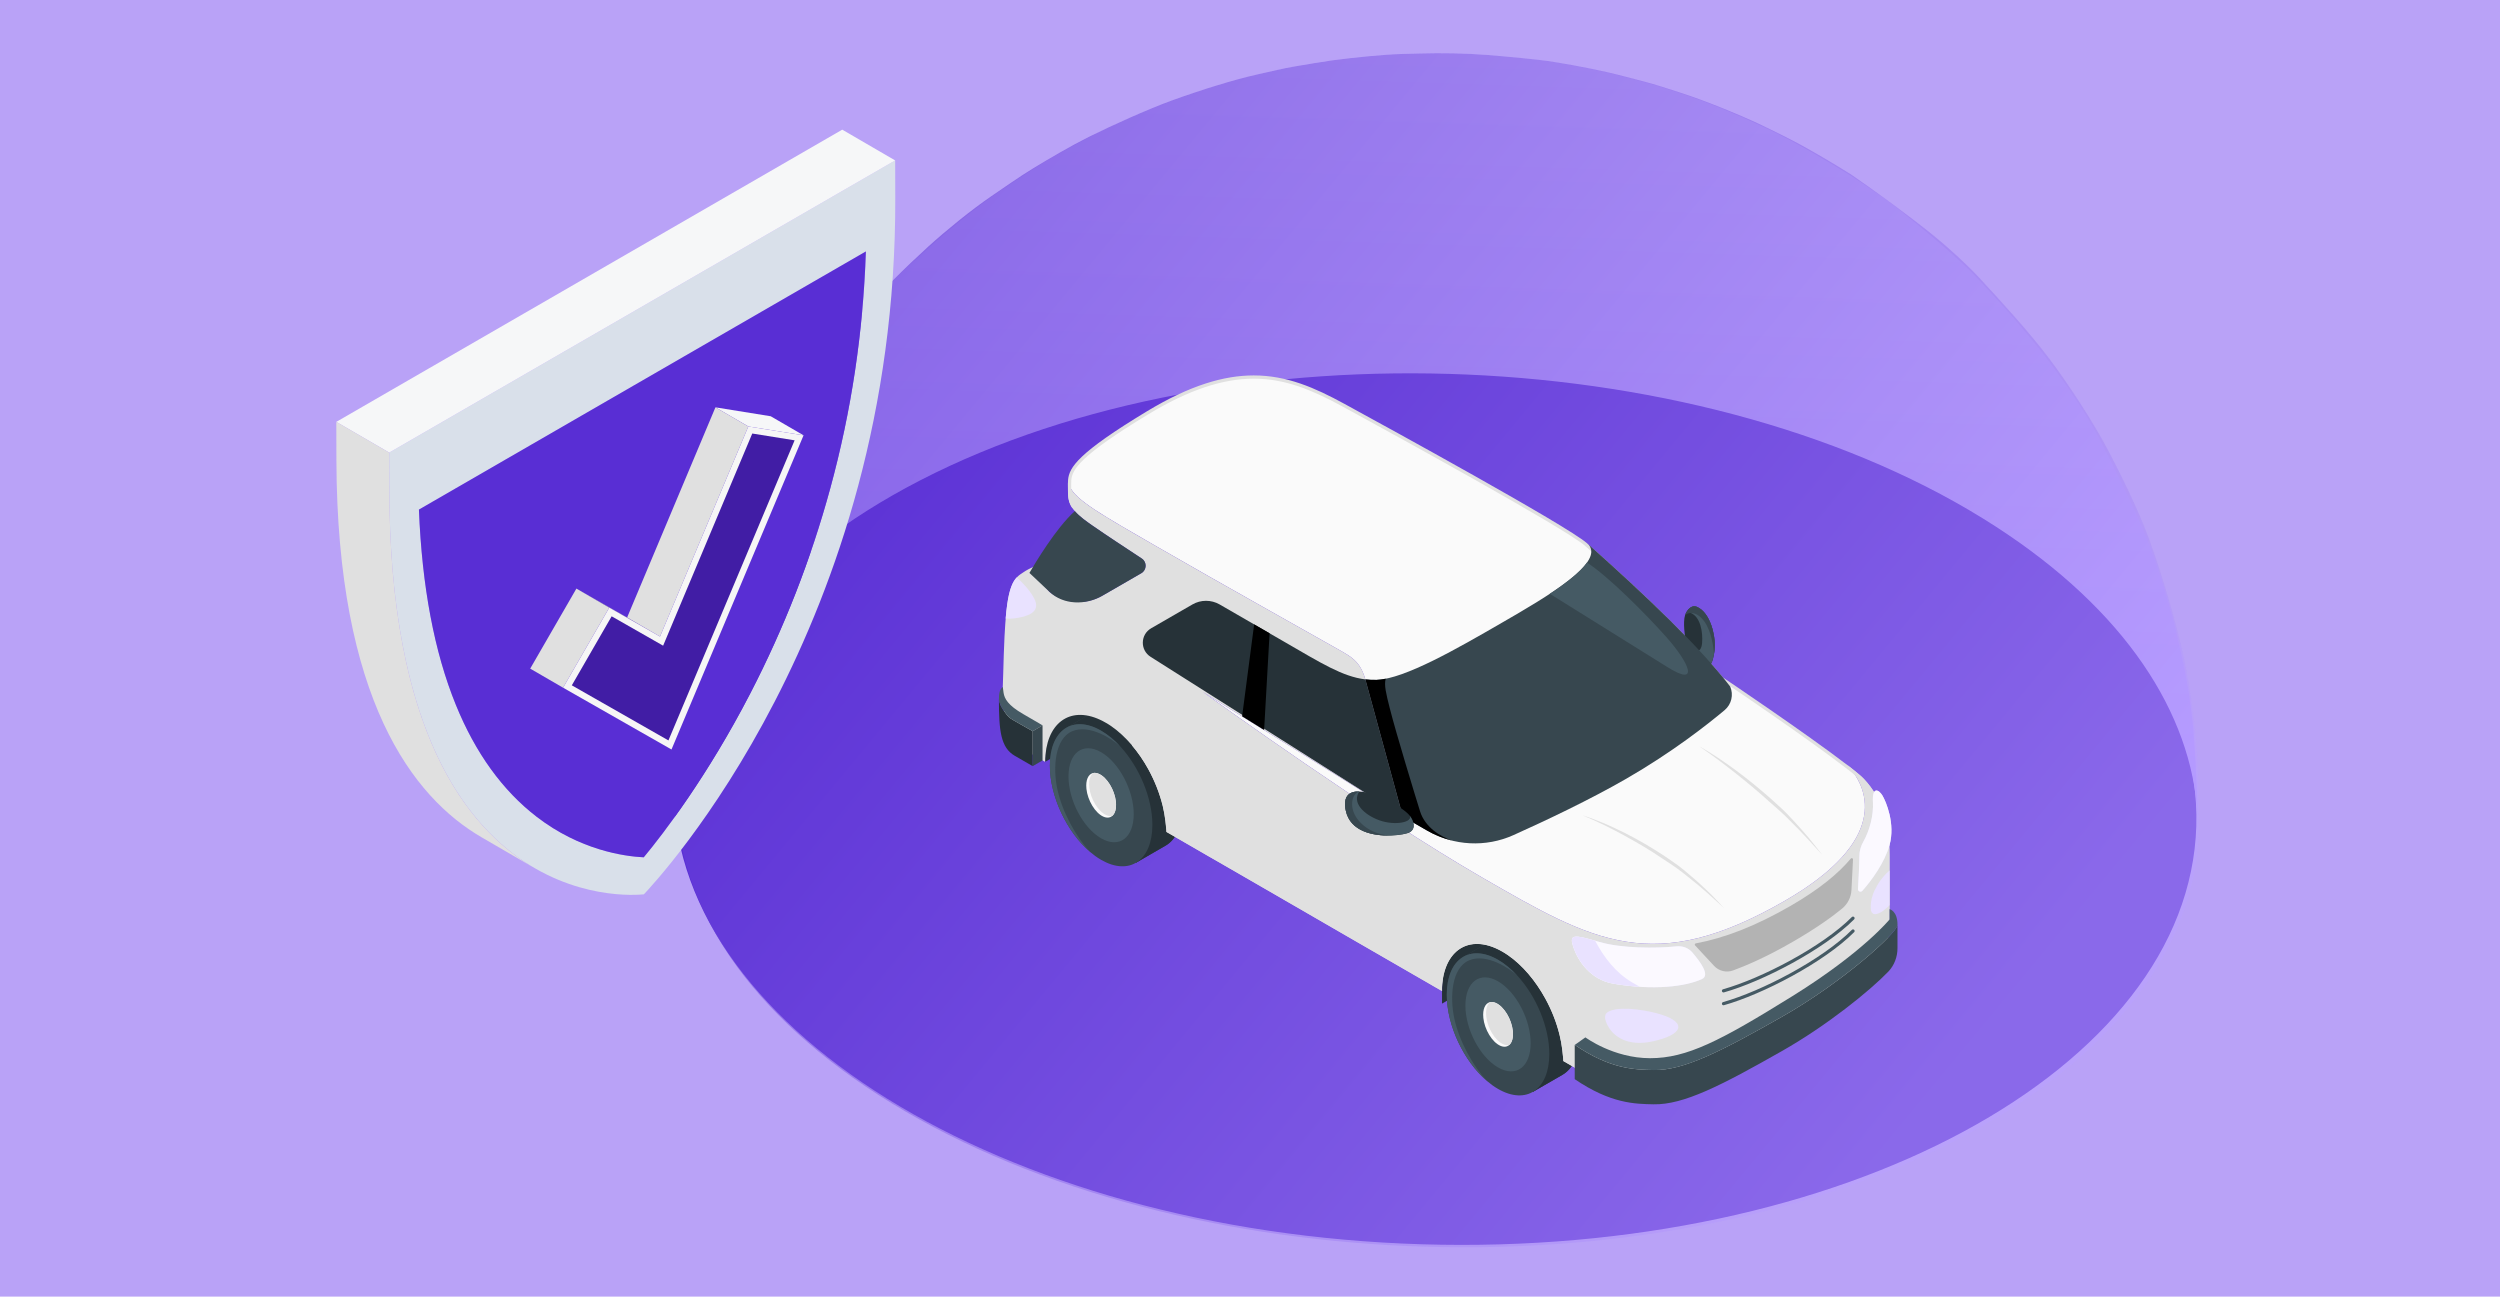 <svg width="617" height="320" viewBox="0 0 617 320" fill="none" xmlns="http://www.w3.org/2000/svg">
<rect width="617" height="320" fill="#B9A2F7"/>
<path d="M350.87 307.088C454.628 310.234 540.218 264.048 542.042 203.928C543.865 143.807 461.23 92.52 357.472 89.374C253.714 86.227 168.124 132.414 166.3 192.534C164.477 252.654 247.112 303.941 350.87 307.088Z" fill="#592ED4"/>
<path d="M542.361 201.159C542.18 193.177 541.767 184.038 540.996 176.869C540.279 170.218 538.458 161.466 536.844 154.973C535.209 148.397 532.542 139.723 530.018 133.446C526.843 125.565 521.81 115.381 517.862 107.849C514.653 101.714 509.384 94.067 505.193 88.557C500.474 82.36 493.592 74.554 488.233 68.899C482.999 63.377 475.11 56.923 469.196 52.129C465.656 49.255 460.597 45.874 456.799 43.367C450.998 39.738 443.107 35.125 436.957 32.142C433.541 30.48 428.908 28.415 425.391 26.973C422.326 25.71 418.181 24.107 415.014 23.099C412.322 22.235 408.763 21.003 406.031 20.303C403.369 19.616 399.825 18.631 397.137 18.003C394.45 17.374 390.85 16.657 388.135 16.144C385.548 15.66 382.085 15.076 379.469 14.778C374.457 14.213 367.749 13.557 362.716 13.297C360.199 13.166 356.847 13.114 354.338 13.125C351.817 13.123 348.459 13.259 345.948 13.316C343.378 13.372 339.969 13.658 337.416 13.902C334.805 14.155 331.321 14.544 328.718 14.904C326.044 15.273 322.494 15.917 319.829 16.357C317.094 16.806 313.512 17.696 310.807 18.287C307.843 18.939 303.949 20.042 301.047 20.908C297.897 21.859 293.725 23.199 290.639 24.34C287.588 25.47 283.526 27.037 280.552 28.334C276.9 29.925 272.077 32.147 268.545 34C265.347 35.677 261.11 37.953 258.046 39.834C253.893 42.383 248.44 45.932 244.477 48.757C238.173 53.24 230.35 60.03 224.643 65.248C220.048 69.448 214.406 75.559 210.459 80.379C205.681 86.214 199.668 94.296 195.646 100.673C191.092 107.888 186.006 118.088 182.327 125.79C180.285 130.086 178.002 136.016 176.608 140.567C174.03 149.021 170.932 160.425 169.366 169.123C168.201 175.63 167.476 184.063 166.99 191.284C169.615 164.076 189.809 137.767 227.134 118.536C303.383 79.257 422.258 84.402 492.646 130.015C524.419 150.609 540.875 175.938 542.362 201.135L542.361 201.159ZM468.883 53.432C468.883 53.432 468.814 53.371 468.78 53.335C468.814 53.371 468.849 53.396 468.883 53.432Z" fill="url(#paint0_linear_1339_9657)"/>
<path d="M541.993 182.769C541.364 175.929 540.106 166.822 538.521 160.148C536.525 151.727 533.235 140.632 530.208 132.526C527.732 125.881 523.582 117.364 520.26 111.087C516.531 104.028 510.672 95.059 505.877 88.663C501.083 82.255 493.864 74.347 488.407 68.476C485.226 65.054 480.581 60.862 476.949 57.926C471.148 53.253 463.111 47.378 456.967 43.137C456.657 42.94 456.347 42.744 456.025 42.547C455.945 42.498 455.864 42.448 455.784 42.399C452.406 40.297 448.22 37.831 444.938 36.024C442.025 34.414 438.033 32.443 435.032 31.006C431.951 29.519 427.742 27.739 424.56 26.47C421.655 25.303 417.752 23.835 414.759 22.887C412.079 22.03 408.507 20.829 405.786 20.134C403.124 19.452 399.58 18.485 396.903 17.873C394.297 17.275 390.802 16.577 388.168 16.094C385.616 15.626 382.2 15.047 379.618 14.764C374.606 14.214 367.898 13.549 362.864 13.301C360.359 13.172 357.008 13.119 354.498 13.129C351.977 13.127 348.619 13.26 346.108 13.316C343.515 13.382 340.07 13.652 337.494 13.904C334.812 14.164 331.235 14.558 328.573 14.924C325.899 15.3 322.348 15.939 319.672 16.374C316.937 16.819 313.355 17.713 310.651 18.298C307.533 18.975 303.449 20.131 300.393 21.066C296.946 22.115 292.406 23.629 289.022 24.878C282.779 27.185 274.661 30.838 268.7 33.806C264.408 35.944 258.884 39.171 254.792 41.666C251.657 43.575 247.659 46.387 244.624 48.451C239.705 51.814 233.524 56.834 229.112 60.842C223.756 65.704 216.86 72.493 212.163 78.004C206.832 84.263 200.198 93.027 195.795 99.957C188.385 111.616 184.508 120.343 181.937 126.123C178.833 133.107 175.743 142.838 173.497 150.13C170.895 158.586 169.263 170.331 167.954 179.062C167.291 183.497 167.221 189.512 166.908 193.993C166.102 220.825 182.571 248.217 216.737 270.202C287.136 315.486 406.012 320.622 482.249 281.66C521.489 261.618 541.78 233.802 542.641 205.343C542.713 198.573 542.578 189.527 541.958 182.78L541.993 182.769Z" fill="url(#paint1_linear_1339_9657)" fill-opacity="0.51"/>
<path d="M257.93 188.026L278.668 176.346L267.162 169.707L257.964 175.039L257.93 188.026Z" fill="#263238"/>
<path d="M355.891 244.588V247.695L368.745 240.27L376.629 232.887L365.13 226.248L355.925 231.58V244.567L355.891 244.588Z" fill="#263238"/>
<path d="M364.46 241.877L361.484 235.968L368.562 231.873C370.814 230.58 373.81 230.726 377.099 232.624C384.086 236.656 389.752 247.064 389.752 255.865C389.752 260.474 388.194 263.728 385.713 265.202L385.615 265.264C385.615 265.264 385.608 265.264 385.601 265.271L378.35 269.456L375.215 263.227C369.278 258.681 364.696 249.719 364.46 241.87V241.877Z" fill="#37474F"/>
<path d="M364.46 241.877L361.484 235.968L368.562 231.873C370.814 230.58 373.81 230.726 377.099 232.624C384.086 236.656 389.752 247.064 389.752 255.865C389.752 260.474 388.194 263.728 385.713 265.202L385.615 265.264C385.615 265.264 385.608 265.264 385.601 265.271L378.35 269.456L375.215 263.227C369.278 258.681 364.696 249.719 364.46 241.87V241.877Z" fill="#263238"/>
<path d="M357.069 245.505C357.069 253.097 361.282 261.877 366.921 266.737C366.935 266.737 366.935 266.751 366.941 266.758C367.838 267.523 368.763 268.197 369.715 268.746C376.702 272.785 382.375 268.913 382.368 260.119C382.368 253.472 379.136 245.901 374.54 240.861C374.526 240.847 374.512 240.84 374.498 240.819C373.018 239.207 371.405 237.851 369.715 236.878C362.728 232.845 357.062 236.711 357.062 245.505H357.069Z" fill="#37474F"/>
<path d="M369.715 242.19C365.265 239.625 361.664 242.294 361.664 248.169C361.664 254.043 365.265 260.877 369.715 263.443C374.164 266.008 377.765 263.331 377.765 257.464C377.765 251.596 374.157 244.755 369.715 242.19Z" fill="#455A64"/>
<path d="M366.082 251.193C366.388 254.112 368.265 257.206 370.274 258.096C371.157 258.485 371.915 258.388 372.464 257.915C373.166 257.31 373.528 256.08 373.361 254.439C373.055 251.519 371.185 248.426 369.169 247.536C368.627 247.292 368.126 247.237 367.695 247.341C366.541 247.626 365.867 249.072 366.089 251.193H366.082Z" fill="#FAFAFA"/>
<path d="M366.799 250.811C367.105 253.731 368.982 256.825 370.992 257.715C371.534 257.951 372.034 258.014 372.465 257.909C373.168 257.305 373.529 256.074 373.362 254.433C373.056 251.513 371.186 248.42 369.17 247.53C368.628 247.287 368.127 247.231 367.696 247.335C366.994 247.947 366.64 249.178 366.806 250.811H366.799Z" fill="#E0E0E0"/>
<path d="M357.062 245.506C357.062 253.098 361.275 261.879 366.914 266.738C363.57 263.102 360.114 257.012 358.891 251.207C357.82 246.132 358.224 238.853 362.576 237.011C366.9 235.182 372.677 239.048 374.498 240.814C373.018 239.201 371.405 237.845 369.715 236.872C362.728 232.84 357.062 236.705 357.062 245.499V245.506Z" fill="#455A64"/>
<path d="M266.499 185.33L263.523 179.42L270.601 175.325C272.853 174.032 275.85 174.178 279.138 176.076C286.125 180.108 291.791 190.516 291.791 199.317C291.791 203.926 290.234 207.18 287.752 208.654L280.389 212.909L277.254 206.68C271.317 202.133 266.735 193.172 266.499 185.323V185.33Z" fill="#37474F"/>
<path d="M266.499 185.33L263.523 179.42L270.601 175.325C272.853 174.032 275.85 174.178 279.138 176.076C286.125 180.108 291.791 190.516 291.791 199.317C291.791 203.926 290.234 207.18 287.752 208.654L280.389 212.909L277.254 206.68C271.317 202.133 266.735 193.172 266.499 185.323V185.33Z" fill="#263238"/>
<path d="M259.109 188.966C259.109 196.558 263.322 205.338 268.96 210.198C268.974 210.198 268.974 210.212 268.981 210.219C269.877 210.984 270.802 211.658 271.754 212.207C278.741 216.246 284.414 212.374 284.407 203.58C284.407 196.933 281.175 189.362 276.579 184.322C276.565 184.308 276.551 184.301 276.538 184.28C275.057 182.668 273.444 181.312 271.754 180.339C264.768 176.306 259.102 180.172 259.102 188.966H259.109Z" fill="#37474F"/>
<path d="M271.754 185.642C267.304 183.077 263.703 185.753 263.703 191.621C263.703 197.488 267.304 204.329 271.754 206.895C276.203 209.46 279.804 206.783 279.804 200.916C279.804 195.048 276.196 188.207 271.754 185.642Z" fill="#455A64"/>
<path d="M268.121 194.646C268.427 197.566 270.304 200.659 272.313 201.549C273.196 201.938 273.954 201.841 274.503 201.368C275.205 200.764 275.567 199.533 275.4 197.892C275.094 194.972 273.224 191.879 271.208 190.989C270.666 190.746 270.165 190.69 269.734 190.794C268.58 191.079 267.906 192.525 268.128 194.646H268.121Z" fill="#FAFAFA"/>
<path d="M268.839 194.27C269.144 197.19 271.021 200.284 273.031 201.174C273.573 201.41 274.073 201.473 274.505 201.368C275.207 200.764 275.568 199.533 275.401 197.892C275.095 194.972 273.225 191.879 271.209 190.989C270.667 190.746 270.166 190.69 269.735 190.794C269.033 191.406 268.679 192.637 268.845 194.27H268.839Z" fill="#E0E0E0"/>
<path d="M259.102 188.964C259.102 196.556 263.315 205.337 268.953 210.196C265.609 206.56 262.154 200.47 260.93 194.665C259.859 189.59 260.263 182.311 264.615 180.469C268.939 178.64 274.716 182.506 276.538 184.272C275.057 182.659 273.444 181.303 271.754 180.33C264.768 176.298 259.102 180.163 259.102 188.957V188.964Z" fill="#455A64"/>
<path d="M440.58 222.27C408.113 241.006 393.354 232.49 365.705 216.521C338.905 201.045 299.278 172.507 296.851 170.755L346.225 201.532L336.965 167.668C335.63 163.1 333.441 162.085 330.34 160.299C324.375 156.885 301.336 144.045 285.589 134.951C271.977 127.102 265.497 123.48 263.968 120.004V119.837C263.968 119.698 263.961 119.559 263.961 119.42C263.961 119.107 263.975 118.801 263.996 118.468C264.239 115.694 265.894 112.343 283.253 101.859C293.063 95.936 301.621 93.051 309.414 93.051C317.207 93.051 323.916 95.825 331.543 99.989C341.13 105.21 386.138 129.821 391.4 134.367C407.529 148.737 418.166 159.242 424.875 167.446L425.32 167.981L425.389 167.8C428.629 169.941 446.503 182.08 455.791 189.227C456.076 189.442 456.347 189.644 456.604 189.852C456.785 189.991 456.966 190.13 457.133 190.269C460.567 194.726 466.504 207.295 440.58 222.27Z" fill="#FAFAFA"/>
<path d="M460.054 192.293C459.769 191.987 459.373 191.612 458.865 191.181C458.497 190.861 458.073 190.513 457.6 190.131C457.127 189.756 456.599 189.338 456.036 188.907C455.925 188.817 455.806 188.734 455.681 188.65C457.148 190.027 471.442 204.452 440.581 222.271C408.108 241.014 393.355 232.49 365.707 216.528C338.906 201.053 299.279 172.514 296.853 170.762L346.227 201.533L336.974 167.676C335.639 163.101 333.449 162.093 330.348 160.306C324.383 156.893 301.344 144.052 285.597 134.959C269.913 125.914 263.705 122.487 263.608 118.427C263.559 119.045 263.573 119.636 263.573 120.262C263.573 124.009 263.573 125.546 269.462 129.62C272.896 132.011 277.943 135.32 281.774 137.844C283.095 138.713 283.032 140.674 281.669 141.466L272.027 147.035C267.897 149.419 262.718 149.03 258.985 146.061L256.134 142.565L255.029 141.591C254.82 141.431 254.626 141.258 254.445 141.07L254.417 141.049L256.162 139.408C256.044 139.45 255.022 139.853 253.882 140.458C253.465 140.681 253.034 140.924 252.63 141.202C252.06 141.577 251.49 141.925 250.948 142.502C249.989 143.517 249.127 145.269 248.57 149.308C248.431 150.344 248.313 151.47 248.209 152.638C248.167 153.097 248.132 153.563 248.098 154.036C248.021 155.078 247.959 156.121 247.91 157.164C247.757 160.188 247.681 163.261 247.604 165.924C247.604 166.077 247.597 166.23 247.59 166.376C247.555 167.523 247.521 168.586 247.486 169.525V169.546C247.416 174.795 247.548 182.025 254.869 186.252C256.197 187.016 255.467 186.606 257.935 188.025C257.935 187.434 257.956 186.857 258.018 186.307C258.825 177.478 265.172 173.898 272.875 178.354C273.348 178.618 273.827 178.917 274.293 179.244C277.853 181.726 281.058 185.536 283.449 189.895C285.013 192.752 286.223 195.832 286.988 198.925C287.287 200.17 287.495 201.414 287.648 202.631C287.899 204.675 287.899 205.335 287.899 205.335C291.236 207.268 294.719 209.277 298.313 211.356C298.313 211.356 298.327 211.356 298.334 211.363H298.341L298.348 211.37C298.355 211.37 298.355 211.377 298.362 211.384C298.368 211.384 298.375 211.391 298.382 211.391C298.403 211.405 298.445 211.425 298.48 211.453C298.508 211.467 298.542 211.481 298.577 211.502C298.577 211.502 298.582 211.504 298.591 211.509C298.591 211.509 298.66 211.551 298.702 211.578C298.737 211.592 298.772 211.606 298.8 211.627C298.8 211.627 298.806 211.627 298.806 211.634C298.813 211.641 298.82 211.648 298.834 211.648C298.855 211.655 298.876 211.669 298.897 211.683C298.925 211.697 298.946 211.71 298.98 211.724C299.029 211.752 299.092 211.787 299.14 211.822C299.189 211.849 299.251 211.884 299.3 211.919C299.363 211.947 299.418 211.989 299.481 212.023C299.481 212.023 299.516 212.037 299.543 212.051C299.648 212.114 299.759 212.176 299.87 212.239C299.933 212.274 299.995 212.315 300.065 212.35C300.134 212.385 300.197 212.427 300.266 212.468C300.468 212.586 300.677 212.698 300.878 212.816C301.003 212.885 301.128 212.955 301.268 213.038C301.386 213.115 301.511 213.177 301.629 213.247C301.726 213.309 301.824 213.358 301.921 213.421C301.928 213.428 301.935 213.428 301.942 213.435C301.942 213.435 301.947 213.437 301.956 213.442C301.998 213.462 302.053 213.49 302.095 213.525C302.144 213.553 302.206 213.588 302.255 213.615C302.283 213.636 302.324 213.65 302.345 213.664C302.352 213.664 302.352 213.671 302.359 213.678C302.373 213.678 302.38 213.685 302.394 213.692C302.463 213.727 302.519 213.768 302.588 213.803C302.595 213.81 302.602 213.81 302.609 213.817C302.609 213.817 302.616 213.824 302.623 213.824C302.887 213.977 303.165 214.144 303.437 214.297C307.024 216.368 310.667 218.468 314.324 220.581C315.638 221.339 316.945 222.097 318.265 222.862C319.26 223.425 320.261 224.009 321.255 224.586C322.256 225.163 323.257 225.733 324.251 226.324C325.259 226.901 326.253 227.471 327.255 228.062C328.756 228.924 330.251 229.786 331.746 230.662C332.552 231.121 333.366 231.587 334.165 232.059C341.569 236.328 348.876 240.548 355.87 244.587C355.87 243.989 355.904 243.412 355.953 242.856C356.766 234.027 363.114 230.433 370.817 234.882C371.289 235.16 371.769 235.459 372.235 235.786C375.787 238.247 378.999 242.077 381.384 246.436C382.955 249.287 384.172 252.373 384.923 255.467C385.235 256.705 385.444 257.942 385.59 259.173C385.84 261.217 385.84 261.87 385.84 261.87V261.884C388.357 263.337 387.689 262.955 389.9 264.227C401.177 270.734 415.06 270.769 426.364 264.317C433.108 260.473 440.109 256.475 444.252 254.125C454.138 248.501 466.339 239.894 466.339 227.888V211.015C466.339 203.528 464.615 197.125 460.047 192.279L460.054 192.293Z" fill="#E0E0E0"/>
<path d="M460.054 192.285C459.769 191.979 459.366 191.604 458.866 191.173C458.588 190.937 458.275 190.672 457.941 190.401C457.83 190.311 457.725 190.22 457.607 190.13C457.371 189.942 457.121 189.748 456.863 189.539C456.599 189.338 456.328 189.122 456.043 188.907C445.886 181.092 425.196 167.188 425.196 167.188C417.459 157.74 405.39 146.283 391.673 134.068C386.473 129.577 342.633 105.585 331.746 99.641C324.502 95.685 317.605 92.654 309.416 92.654C302.067 92.654 293.669 95.101 283.053 101.518C266.097 111.759 263.872 115.346 263.601 118.433V118.447C263.545 119.052 263.566 119.642 263.566 120.261C263.566 122.319 263.573 123.716 264.554 125.232C265.082 125.475 265.617 125.712 266.153 125.948C266.125 125.92 266.09 125.885 266.069 125.858C265.756 125.524 265.499 125.204 265.284 124.891C264.373 123.536 264.373 122.305 264.373 120.261V119.844C264.373 119.385 264.366 118.954 264.401 118.516V118.495C264.63 115.944 266.312 112.572 283.47 102.207C293.203 96.311 301.692 93.454 309.416 93.454C317.139 93.454 323.786 96.207 331.357 100.336C344.649 107.594 386.16 130.363 391.145 134.666C407.246 149.015 417.869 159.513 424.571 167.696L425.433 168.745L425.572 168.391C429.84 171.22 446.595 182.643 455.549 189.532C455.834 189.748 456.106 189.956 456.363 190.158C456.62 190.36 456.87 190.554 457.107 190.742L457.322 190.916L457.433 191.006C457.76 191.27 458.073 191.527 458.337 191.764C458.803 192.16 459.192 192.529 459.47 192.821C463.551 197.152 465.54 203.103 465.54 211.007V227.873C465.54 239.706 453.165 248.118 443.856 253.415L441.249 254.896L437.043 257.295L436.327 257.698L435.889 257.948L433.504 259.311L431.029 260.722L425.968 263.607C424.599 264.386 423.166 265.081 421.713 265.672C418.835 266.84 415.811 267.632 412.731 268.029C411.237 268.216 409.721 268.314 408.212 268.314C407.413 268.314 406.606 268.286 405.814 268.23C403.506 268.077 401.205 267.695 398.966 267.097C398.222 266.896 397.471 266.673 396.734 266.423C394.503 265.665 392.334 264.685 390.297 263.51L387.738 262.036L387.106 261.668L386.612 261.382C386.584 260.965 386.522 260.235 386.376 259.047C386.202 257.656 385.979 256.412 385.687 255.244C384.93 252.122 383.678 248.931 382.072 246.018C379.556 241.437 376.219 237.558 372.68 235.096C372.152 234.728 371.665 234.422 371.192 234.158C368.877 232.823 366.632 232.142 364.511 232.142C359.339 232.142 355.745 236.202 355.14 242.744C355.126 242.897 355.112 243.05 355.105 243.196L337.954 233.289L337.822 233.212L337.141 232.816L334.555 231.321C333.755 230.856 332.949 230.39 332.149 229.931C331.391 229.486 330.64 229.055 329.883 228.624L329.299 228.29L318.794 222.228L318.725 222.186L318.641 222.138L318.467 222.033L318.314 221.943L300.128 211.445L299.815 211.265L299.453 211.056L299.245 210.938L299.057 210.827L299.863 211.292L297.465 209.909L297.187 209.749L296.881 209.575L293.175 207.434L292.828 207.232L288.65 204.82C288.622 204.403 288.559 203.673 288.406 202.491C288.232 201.108 288.01 199.87 287.725 198.695C286.96 195.574 285.709 192.383 284.11 189.47C282.74 186.974 281.093 184.659 279.292 182.67C279.32 183.108 279.348 183.546 279.382 183.984C280.884 185.75 282.24 187.739 283.408 189.859C284.972 192.709 286.189 195.796 286.946 198.89C287.252 200.134 287.461 201.372 287.607 202.595C287.864 204.632 287.864 205.3 287.864 205.3L292.418 207.928C293.752 208.699 295.094 209.478 296.464 210.263C296.658 210.375 296.853 210.486 297.048 210.604C297.847 211.063 298.64 211.522 299.453 211.988C298.647 211.522 297.854 211.063 297.055 210.604L298.64 211.522C298.772 211.598 298.904 211.675 299.036 211.751C299.259 211.883 299.488 212.015 299.71 212.141L317.897 222.638C318.008 222.701 318.12 222.763 318.231 222.833C318.28 222.861 318.328 222.889 318.384 222.923L328.889 228.986C329.834 229.528 330.78 230.077 331.725 230.626C332.531 231.092 333.338 231.551 334.144 232.024C335.243 232.656 336.327 233.282 337.419 233.908L337.384 233.887C337.44 233.922 337.495 233.949 337.544 233.984L355.849 244.551C355.849 243.954 355.884 243.376 355.925 242.82C356.502 236.563 359.853 232.941 364.497 232.941C366.409 232.941 368.543 233.553 370.789 234.853C371.269 235.124 371.741 235.43 372.214 235.757C375.767 238.225 378.972 242.056 381.363 246.408C382.934 249.258 384.151 252.345 384.902 255.438C385.215 256.683 385.423 257.913 385.576 259.144C385.826 261.181 385.826 261.834 385.826 261.834V261.848C386.459 262.21 389.059 263.711 389.887 264.191C392 265.415 394.204 266.409 396.47 267.174C397.228 267.431 397.986 267.66 398.751 267.862C401.052 268.474 403.395 268.863 405.751 269.016C406.565 269.072 407.385 269.099 408.205 269.099C409.749 269.099 411.292 269.002 412.822 268.807C415.95 268.411 419.037 267.612 422.005 266.402C423.486 265.797 424.946 265.095 426.357 264.288C428.047 263.322 429.743 262.356 431.412 261.403C432.246 260.924 433.073 260.458 433.887 259.992C434.7 259.526 435.499 259.074 436.271 258.629C436.66 258.407 437.043 258.191 437.418 257.976C438.927 257.114 440.345 256.307 441.624 255.577C442.584 255.035 443.46 254.535 444.231 254.097C454.117 248.472 466.318 239.873 466.318 227.859V210.993C466.318 203.499 464.601 197.103 460.027 192.257L460.054 192.285Z" fill="#E0E0E0"/>
<path d="M390.672 201.268C394.134 202.7 397.485 204.362 400.766 206.149C404.041 207.942 407.267 209.826 410.346 211.933C413.468 213.977 414.149 214.422 417.055 216.771C420.003 219.073 422.749 221.603 425.516 224.134L423.59 222.09C422.944 221.408 422.304 220.72 421.616 220.081C420.253 218.794 418.891 217.501 417.445 216.299C414.608 213.831 413.892 213.386 410.791 211.265C407.656 209.194 404.409 207.296 401.058 205.599C399.383 204.751 397.673 203.966 395.955 203.215C394.217 202.513 392.472 201.803 390.679 201.261L390.672 201.268ZM419.349 184.173C422.367 186.231 425.287 188.414 428.144 190.68C430.994 192.946 433.817 195.255 436.5 197.709C439.232 200.114 439.67 200.413 442.229 203.006C444.822 205.565 447.255 208.276 449.723 210.973C448.604 209.534 447.492 208.074 446.317 206.684C445.128 205.3 443.932 203.91 442.674 202.582C440.199 199.885 439.74 199.579 437.036 197.118C434.29 194.698 431.46 192.369 428.519 190.193C427.045 189.109 425.551 188.059 424.035 187.037C422.499 186.05 420.962 185.056 419.356 184.18L419.349 184.173Z" fill="#E0E0E0"/>
<path d="M415.953 157.561L416.481 159.75C417.691 162.017 420.367 164.881 421.327 164.645C422.182 164.436 422.71 163.185 422.981 161.641V161.621C423.106 160.918 423.183 160.147 423.204 159.389C423.287 156.963 422.203 151.304 418.838 149.795C418.073 149.454 417.378 149.725 416.842 150.24C416.397 150.678 416.05 151.276 415.869 151.846C415.306 153.549 415.883 157.47 415.959 157.561H415.953Z" fill="#263238"/>
<path d="M416.484 159.75C417.694 162.017 420.371 164.881 421.33 164.645C422.185 164.436 422.713 163.185 422.985 161.641V161.621C423.11 160.918 423.186 160.147 423.207 159.389C423.291 156.963 422.206 151.304 418.841 149.795C418.076 149.454 417.381 149.725 416.846 150.24L417.305 151.283C419.661 152.291 420.294 155.927 420.079 158.694C419.87 161.461 417.84 161.176 416.484 159.75Z" fill="#455A64"/>
<path d="M415.874 151.853C416.722 150.949 418.836 150.907 420.615 153.354C422.395 155.801 422.979 159.994 422.986 161.62C423.111 160.918 423.188 160.147 423.209 159.389C423.292 156.962 422.214 151.303 418.843 149.795C417.431 149.169 416.27 150.608 415.867 151.853H415.874Z" fill="#37474F"/>
<path d="M281.69 141.466L272.048 147.035C267.918 149.419 262.454 149.315 259.005 146.062C255.557 142.808 254.062 141.397 254.062 141.397C255.432 139.04 260.598 130.35 265.269 126.137C266.444 127.506 268.314 128.82 269.482 129.62C272.917 132.011 277.964 135.32 281.795 137.844C283.115 138.713 283.053 140.674 281.69 141.466Z" fill="#37474F"/>
<path d="M336.992 167.668L346.245 201.532L352.28 205.015C358.787 208.762 366.685 209.179 373.533 206.1C381.534 202.505 392.47 197.326 401.431 192.154C412.75 185.626 421.426 178.792 425.646 175.253C427.335 173.828 427.884 171.464 427.015 169.441C419.431 159.59 406.52 147.264 391.698 134.055C396.899 138.546 381.416 147.493 370.592 153.736C359.781 159.986 346.614 167.585 339.766 167.786C338.821 167.821 337.91 167.773 336.999 167.661L336.992 167.668Z" fill="#37474F"/>
<path d="M283.985 162.114L346.242 201.54L336.988 167.676C331.309 166.981 326.004 163.616 317.036 158.436C309.131 153.876 307.581 152.972 301.004 149.176C298.919 147.98 296.36 147.98 294.282 149.183L284.104 155.058C281.42 156.608 281.344 160.466 283.985 162.114Z" fill="#263238"/>
<path d="M339.759 167.794C340.44 167.773 341.191 167.662 341.991 167.509C341.56 169.073 342.067 171.124 343.006 174.836C344.577 181.045 349.2 196.159 350.465 200.219C351.724 204.251 355.554 206.455 358.342 207.456C356.243 206.934 354.199 206.128 352.28 205.022L346.245 201.539L336.992 167.676C337.903 167.787 338.814 167.836 339.759 167.801V167.794Z" fill="black"/>
<path d="M311.991 180.176L306.555 176.79L309.523 154.099C310.851 154.863 312.13 155.6 313.333 156.302L311.984 180.183L311.991 180.176Z" fill="black"/>
<path d="M391.663 138.852C396.773 142.077 406.165 151.518 411.171 157.136C416.983 163.657 419.562 169.67 411.504 164.63C405.233 160.702 389.257 150.761 382.5 146.555C386.525 143.899 389.987 141.215 391.663 138.852Z" fill="#455A64"/>
<path d="M388.641 257.881V266.335C397.532 272.39 403.511 272.453 408.114 272.543C415.511 272.689 424.785 267.927 439.787 259.397C451.036 253.001 461.513 244.491 465.997 239.833L466.046 239.785C467.513 238.241 468.298 236.163 468.298 234.028V228.244C468.298 230.232 454.721 242.447 439.787 250.936C424.778 259.459 415.511 264.214 408.114 264.082C403.511 263.985 397.532 263.929 388.641 257.874V257.881Z" fill="#37474F"/>
<path d="M388.648 257.88C397.539 263.936 403.518 263.991 408.12 264.089C415.518 264.228 424.792 259.472 439.794 250.942C454.728 242.447 468.305 230.239 468.305 228.25V228.23C468.305 224.809 466.345 224.371 466.345 224.371V226.916C466.345 226.916 459.733 235.057 442.401 245.825C424.479 256.956 416.317 261.162 407.251 261.162C398.186 261.162 391.275 256.024 391.275 256.024L388.641 257.894L388.648 257.88Z" fill="#455A64"/>
<path opacity="0.2" d="M418.349 233.327L423.021 238.367C424.217 239.66 426.066 240.112 427.721 239.507C430.661 238.429 435.778 236.295 442.39 232.478C448.653 228.863 452.526 225.978 454.66 224.212C456.023 223.086 456.85 221.432 456.94 219.666L457.323 212.109C457.337 211.817 456.968 211.664 456.781 211.893C453.756 215.522 449.043 219.45 441.931 223.559C433.227 228.585 425.579 231.519 418.516 232.826C418.28 232.868 418.182 233.153 418.349 233.334V233.327Z" fill="black"/>
<path d="M250.045 152.639C249.433 152.709 248.8 152.723 248.195 152.632C248.3 151.457 248.418 150.338 248.557 149.302C249.113 145.263 249.975 143.511 250.934 142.496C250.976 142.545 251.025 142.586 251.067 142.621C252.52 143.907 254.494 146.083 255.37 147.967C255.53 148.308 255.641 148.677 255.704 149.066C256.072 151.812 251.936 152.424 250.038 152.646L250.045 152.639Z" fill="#E9E2FF"/>
<path d="M457.601 226.889C457.754 226.736 457.754 226.479 457.601 226.326C457.448 226.173 457.191 226.173 457.038 226.326C449.703 233.702 434.68 241.495 425.253 244.151C425.037 244.213 424.919 244.429 424.975 244.645C425.023 244.818 425.183 244.936 425.357 244.936C425.392 244.936 425.427 244.937 425.468 244.923C434.993 242.239 450.176 234.355 457.608 226.889H457.601ZM424.975 247.808C425.023 247.982 425.183 248.1 425.357 248.1C425.392 248.1 425.427 248.1 425.468 248.086C434.993 245.402 450.176 237.519 457.608 230.052C457.761 229.899 457.761 229.642 457.608 229.489C457.455 229.336 457.198 229.336 457.045 229.489C449.71 236.865 434.687 244.658 425.26 247.314C425.044 247.377 424.926 247.592 424.982 247.808H424.975Z" fill="#455A64"/>
<path d="M417.721 235.119C416.755 233.979 415.288 233.402 413.8 233.555C408.662 234.083 400.209 234.076 394.723 232.47C388.341 230.607 387.166 230.447 388.341 233.868C389.516 237.288 392.603 241.814 398.165 242.773C408.113 244.491 416.094 243.483 420.085 241.605C422.087 240.66 419.619 237.358 417.714 235.126L417.721 235.119Z" fill="#E9E2FF"/>
<path opacity="0.8" d="M417.721 235.119C416.755 233.979 415.288 233.402 413.8 233.555C408.662 234.083 400.209 234.076 394.723 232.47C388.341 230.607 387.166 230.447 388.341 233.868C389.516 237.288 392.603 241.814 398.165 242.773C408.113 244.491 416.094 243.483 420.085 241.605C422.087 240.66 419.619 237.358 417.714 235.126L417.721 235.119Z" fill="white"/>
<path d="M398.166 242.767C392.612 241.808 389.525 237.275 388.343 233.861C387.231 230.643 388.218 230.594 393.675 232.165C395.844 236.288 398.743 240.035 402.706 242.399C403.36 242.788 404.041 243.15 404.695 243.539C402.637 243.407 400.454 243.163 398.16 242.767H398.166Z" fill="#E9E2FF"/>
<path d="M458.896 211.231C458.91 209.987 459.264 208.784 459.883 207.7C461.447 204.954 462.427 201.13 462.24 197.911C462.01 194.067 463.672 194.824 464.583 196.333C465.486 197.842 467.801 203.327 466.334 208.569C465.118 212.928 461.843 217.391 459.626 219.852C459.229 220.29 458.513 219.998 458.548 219.407C458.673 217.349 458.868 213.797 458.903 211.224L458.896 211.231Z" fill="#E9E2FF"/>
<path opacity="0.8" d="M458.896 211.231C458.91 209.987 459.264 208.784 459.883 207.7C461.447 204.954 462.427 201.13 462.24 197.911C462.01 194.067 463.672 194.824 464.583 196.333C465.486 197.842 467.801 203.327 466.334 208.569C465.118 212.928 461.843 217.391 459.626 219.852C459.229 220.29 458.513 219.998 458.548 219.407C458.673 217.349 458.868 213.797 458.903 211.224L458.896 211.231Z" fill="white"/>
<path d="M462.646 219.733C462.007 221.096 461.673 222.466 461.694 223.981C461.694 224.384 461.729 224.802 461.937 225.149C462.375 225.893 463.258 225.587 463.898 225.302C464.224 225.156 464.523 224.961 464.815 224.753C465.385 224.336 465.886 223.891 466.338 223.39V214.825C466.115 215.013 465.886 215.235 465.65 215.465C464.405 216.688 463.397 218.141 462.66 219.726L462.646 219.733ZM397.741 254.536C398.888 255.843 400.494 256.74 402.184 257.122C404.457 257.636 406.814 257.337 409.031 256.733C415.831 254.981 416.15 251.943 408.677 250.017C404.902 249.044 399.013 248.307 396.74 249.815C395.218 250.823 396.942 253.618 397.741 254.536Z" fill="#E9E2FF"/>
<path d="M332.156 200.08C333.24 205.232 338.948 206.323 343.224 206.198C345.49 206.136 347.353 205.718 347.923 205.392C349.578 204.439 348.813 202.458 347.923 201.311C346.428 199.371 339.699 195.478 335.486 195.346C333.011 195.262 331.391 196.465 332.149 200.08H332.156Z" fill="#263238"/>
<path d="M332.156 200.08C333.24 205.232 338.948 206.323 343.224 206.198C345.49 206.136 347.353 205.718 347.923 205.392C349.578 204.439 348.813 202.458 347.923 201.311C348.757 202.889 344.35 203.862 340.429 202.451C336.501 201.033 333.581 198.008 335.486 195.346C333.011 195.262 331.391 196.465 332.149 200.08H332.156Z" fill="#455A64"/>
<path d="M332.156 200.08C333.24 205.232 338.948 206.323 343.224 206.198C338.969 206.073 335.569 203.626 334.29 200.949C333.018 198.28 333.984 195.686 335.486 195.346C333.011 195.262 331.391 196.465 332.149 200.08H332.156Z" fill="#37474F"/>
<path d="M250.459 186.538L254.867 189.082V180.461C248.499 176.784 249.354 177.632 247.671 175.317C246.629 173.871 246.531 172.654 246.531 172.599C246.531 180.322 246.955 184.515 250.459 186.538Z" fill="#263238"/>
<path d="M246.531 172.599C246.531 172.655 246.629 173.871 247.671 175.317C249.354 177.632 248.499 176.784 254.867 180.462L257.3 179.023C257.3 179.023 256.327 178.411 252.545 176.242C248.763 174.073 247.901 172.425 247.685 171C247.532 169.992 247.491 169.54 247.491 169.54C246.684 170.194 246.531 171.104 246.531 172.599Z" fill="#455A64"/>
<path d="M257.3 179.023V187.679L254.867 189.083V180.463L257.3 179.023Z" fill="#37474F"/>
<path d="M96.062 111.7L220.928 39.582L220.954 49.021C221.246 154.367 162.024 217.402 158.909 220.722C155.78 221.015 96.393 226.472 96.088 121.139L96.062 111.7ZM204.905 120.567C210.119 101.472 213.069 81.843 213.705 62.048L103.4 125.757C104.15 144.75 107.202 160.919 112.505 173.933C117.35 185.827 124.078 195.14 132.496 201.602C143.153 209.782 153.936 211.334 158.883 211.576C163.817 205.622 174.55 191.641 185.131 171.198C193.498 155.029 200.162 137.995 204.905 120.554V120.567Z" fill="#D9E0EA"/>
<path d="M213.696 62.049C213.06 81.843 210.11 101.472 204.896 120.567C200.152 137.996 193.489 155.042 185.121 171.211C174.541 191.655 163.808 205.635 158.874 211.589C153.927 211.335 143.143 209.795 132.487 201.615C124.055 195.14 117.328 185.841 112.496 173.946C107.193 160.932 104.141 144.763 103.391 125.77L213.696 62.062V62.049Z" fill="#592ED4"/>
<path d="M96.06 111.7L83 104.118L207.866 32L220.926 39.595L96.06 111.7Z" fill="#F6F7F8"/>
<path d="M96.085 121.151L96.06 111.712L83 104.117L83.025 113.556C83.191 172.533 101.884 196.78 118.849 206.639L131.909 214.234C114.944 204.375 96.251 180.128 96.085 121.151Z" fill="#E0E0E0"/>
<path d="M184.684 105.251L176.57 100.531L190.215 102.732L198.316 107.439L184.684 105.251Z" fill="#F6F7F8"/>
<path d="M162.887 157.103L154.773 152.396L176.57 100.531L184.683 105.251L162.887 157.103Z" fill="#E0E0E0"/>
<path d="M138.965 169.724L130.852 165.017L142.258 145.261L150.359 149.968L138.965 169.724Z" fill="#E0E0E0"/>
<path d="M162.884 157.104L154.771 152.397L142.258 145.261L150.358 149.968L162.884 157.104Z" fill="#A9A9A9"/>
<path d="M184.685 105.251L198.318 107.439L165.725 184.976L138.969 169.723L150.363 149.967L162.889 157.103L184.685 105.251Z" fill="#F6F6F6"/>
<path d="M141.125 169.138L150.955 152.104L163.659 159.355L185.659 106.994L196.112 108.673L164.969 182.737L141.125 169.138Z" fill="#411DA5"/>
<defs>
<linearGradient id="paint0_linear_1339_9657" x1="360.737" y1="13.215" x2="354.633" y2="197.498" gradientUnits="userSpaceOnUse">
<stop stop-color="#C9B6FF"/>
<stop offset="1" stop-color="#AE91FF"/>
</linearGradient>
<linearGradient id="paint1_linear_1339_9657" x1="210.868" y1="82.736" x2="460.279" y2="289.062" gradientUnits="userSpaceOnUse">
<stop stop-color="#592ED4"/>
<stop offset="1" stop-color="#B9A0FF"/>
</linearGradient>
</defs>
</svg>
